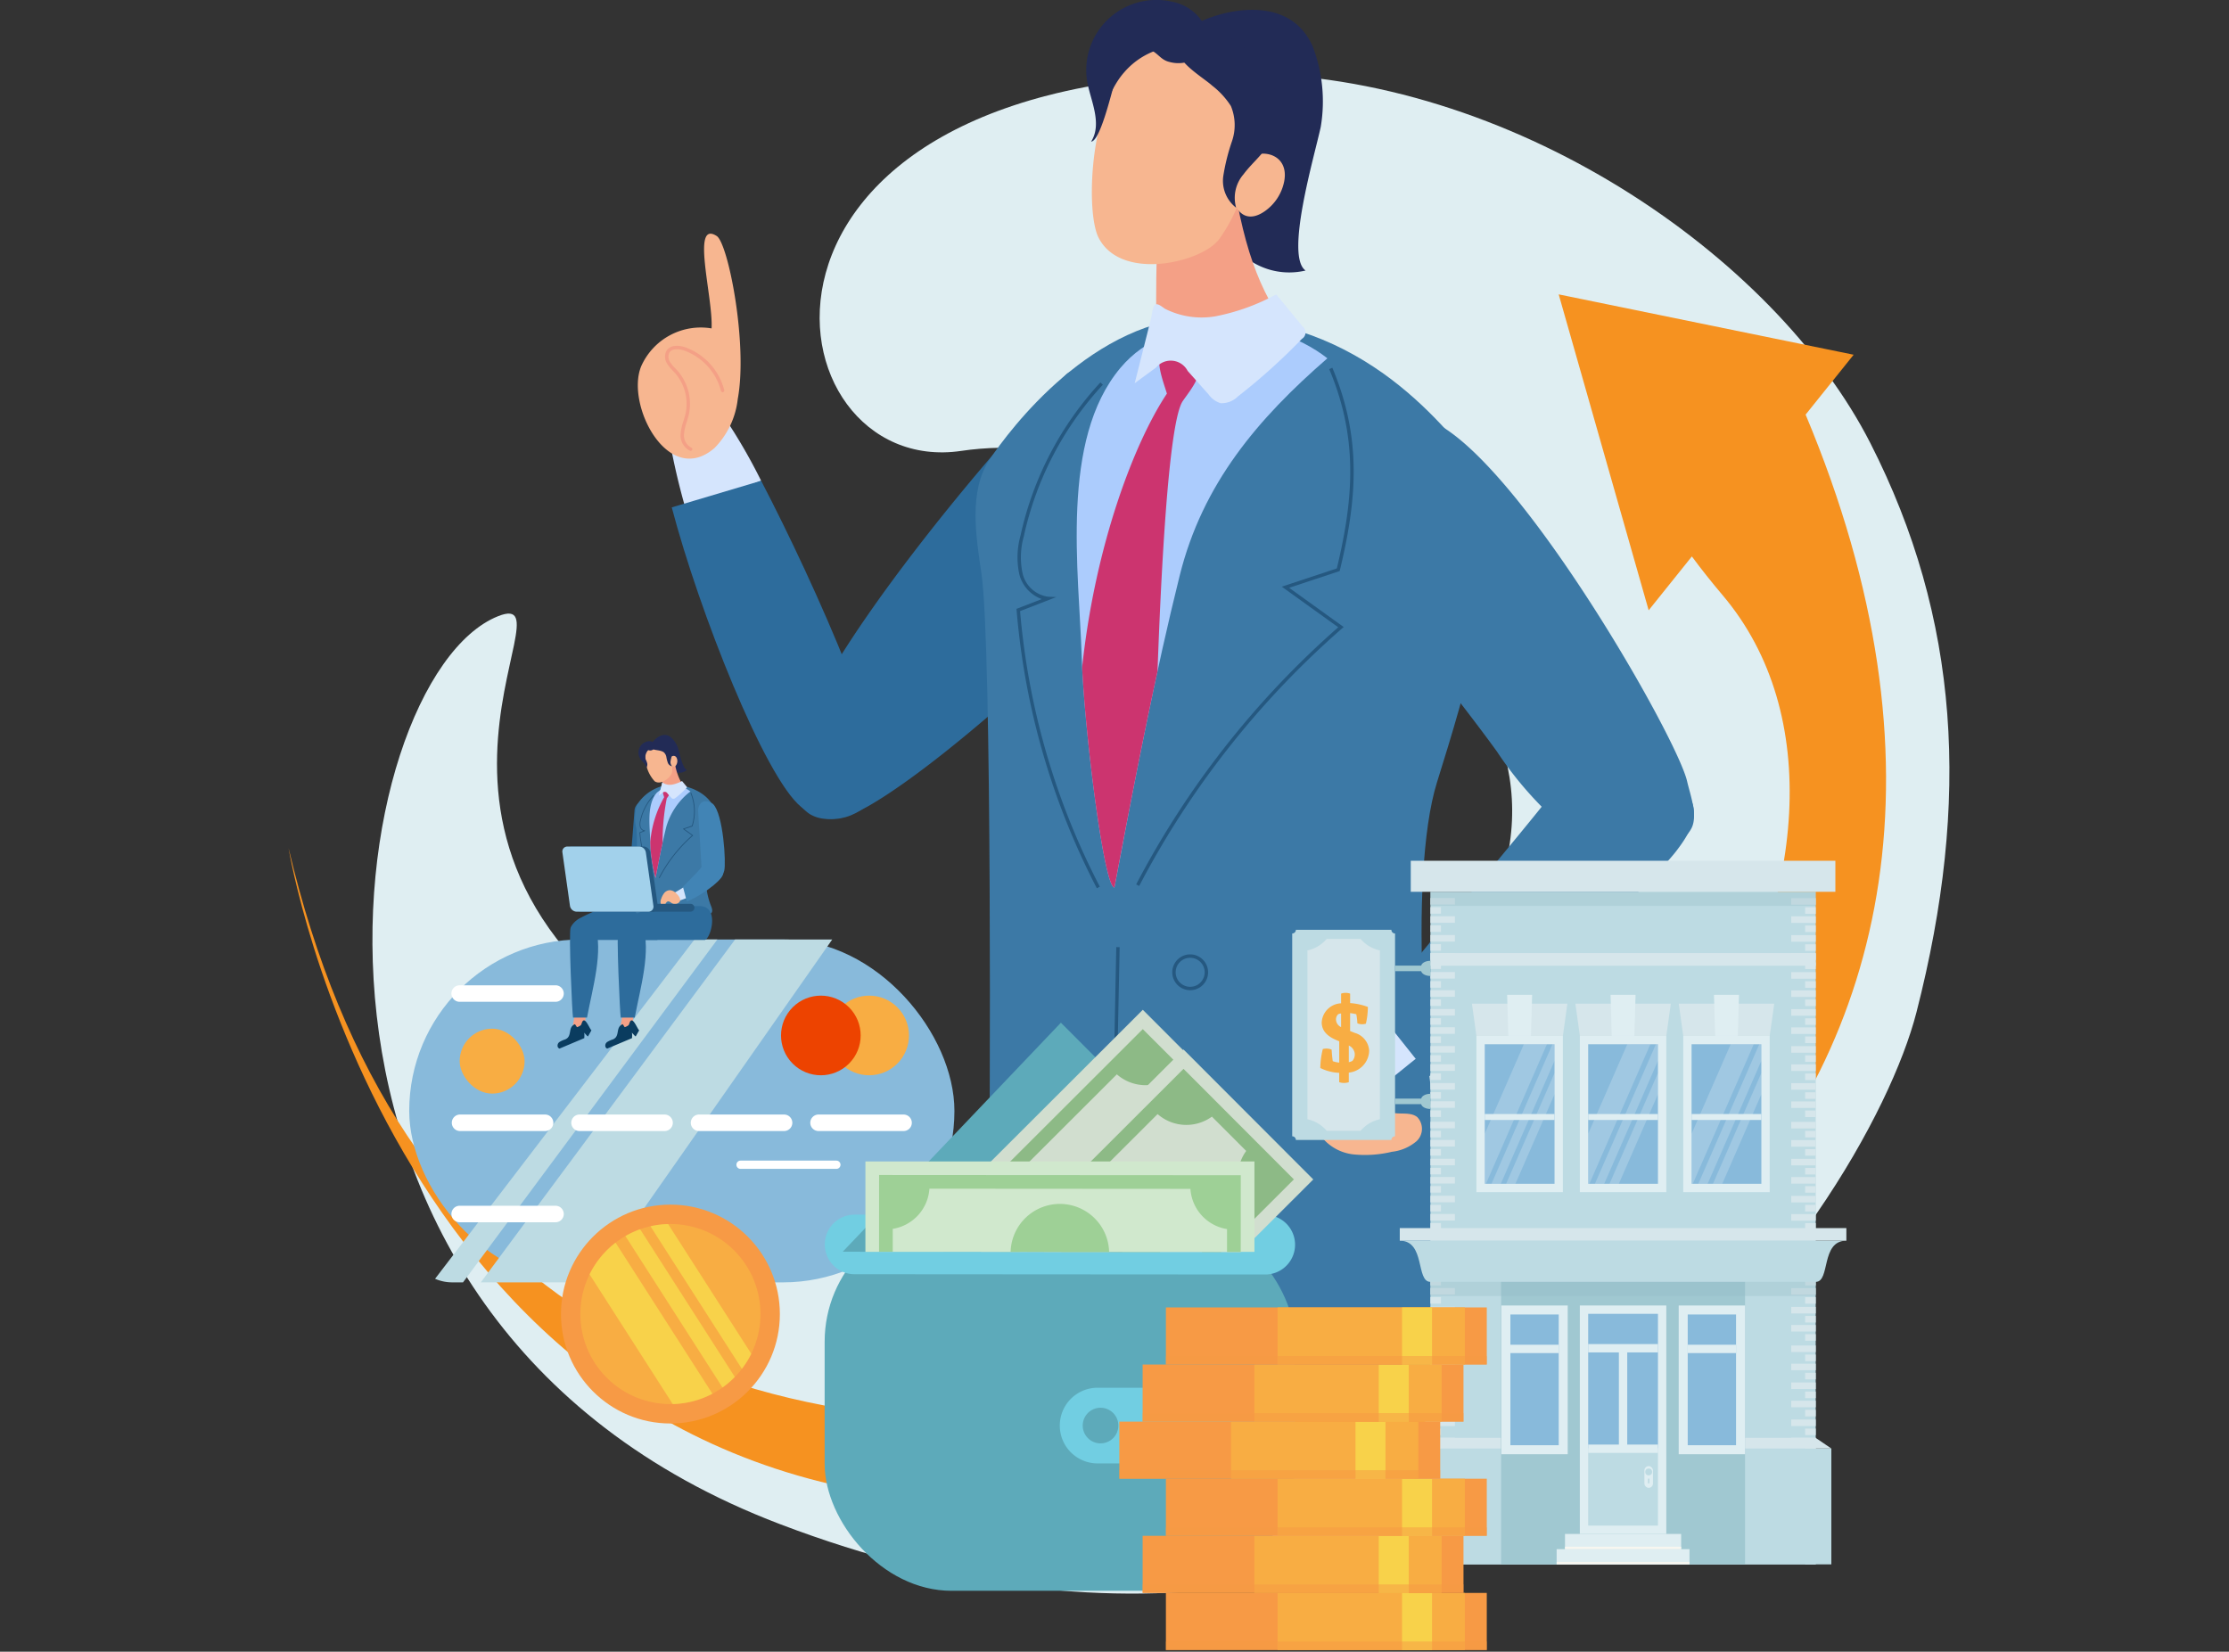 <svg xmlns="http://www.w3.org/2000/svg" xmlns:xlink="http://www.w3.org/1999/xlink" width="224" height="166" viewBox="0 0 224 166">
  <rect x="0" y="0" width="224" height="166" fill="#333333" stroke="none"/>
  <defs>
    <clipPath id="clip-path">
      <rect id="Rectangle_245" data-name="Rectangle 245" width="224" height="166" transform="translate(5845 1801)" fill="#fff" stroke="#707070" stroke-width="1"/>
    </clipPath>
  </defs>
  <g id="Mask_Group_4" data-name="Mask Group 4" transform="translate(-5845 -1801)" clip-path="url(#clip-path)">
    <g id="Group_255" data-name="Group 255" transform="translate(5423.752 1357.935)">
      <path id="Path_123" data-name="Path 123" d="M803.789,658.414c8.961,17.592,10.1,35.879,4.632,57.2-5.1,19.9-43.354,78.422-114.22,51.437-54.613-20.8-43.981-85.007-28.314-91.247,8.29-3.3-15.964,25.362,22.216,45.309s77.259.344,79.588-23.622-35.673-41.214-55.251-38.3-26.148-37.915,28.117-37.915C767.529,621.274,794.126,639.443,803.789,658.414Z" transform="translate(-194.581 -170.812)" fill="#dfeef2"/>
      <path id="Path_124" data-name="Path 124" d="M602.7,1167.917l4.828-6.019-29.641-6.065,9.042,31.749,4.341-5.412q1.364,1.853,3.094,3.9c20.138,23.791-6.907,75.439-54.134,81.776s-79.277-10.82-89.983-56.367c0,0,10.435,63.835,68.592,65.75C575.79,1279.1,632.168,1238.188,602.7,1167.917Z" transform="translate(0 -683.182)" fill="#f69220"/>
      <g id="Group_205" data-name="Group 205" transform="translate(485.346 443.065)">
        <path id="Path_125" data-name="Path 125" d="M2246.26,3228.308l-3.2-25.029-44.648.329v23.072Z" transform="translate(-2160.947 -3088.711)" fill="#3c79a6"/>
        <path id="Path_126" data-name="Path 126" d="M1674.964,1386.143c-1.842,1.058-4.2,1.939-6,.814a4.208,4.208,0,0,1-1.785-3.126,9.78,9.78,0,0,1,.448-3.674c2.6-9.42,19.717-29.869,27.094-37.3,3.247-3.271,7.363,17.315,6.508,19.921C1700.363,1365.414,1683.51,1381.234,1674.964,1386.143Z" transform="translate(-1651.729 -1305.169)" fill="#2d6c9c"/>
        <path id="Path_127" data-name="Path 127" d="M1370.5,1405.591c-.879-1.178-2-2.478-3.47-2.413a3.074,3.074,0,0,0-2.585,2.337,68.137,68.137,0,0,0,2,9.132l7.532-3.007A56.169,56.169,0,0,0,1370.5,1405.591Z" transform="translate(-1361.587 -1363.324)" fill="#d5e5fd"/>
        <path id="Path_128" data-name="Path 128" d="M1386.962,1607.1l-8.981,2.675c2.764,10.507,9.331,27.077,12.983,30.087,2.639,2.175,5.545,1.247,7.609-1.016C1400.814,1636.387,1392.325,1617.378,1386.962,1607.1Z" transform="translate(-1374.572 -1558.783)" fill="#2d6c9c"/>
        <path id="Path_129" data-name="Path 129" d="M2114.093,1236.415c-.543-3.727-1.334-8.32.846-11.543,1.955-2.892,10.395-14.274,21.668-14.274,16.07,0,24.175,11.233,28.138,16.072,1.616,9.789-1.968,21.354-4.885,30.717s-1.359,33.755,1.84,43.243h-46.862C2114.961,1291.945,2115.161,1243.747,2114.093,1236.415Z" transform="translate(-2079.557 -1178.739)" fill="#3c79a6"/>
        <path id="Path_130" data-name="Path 130" d="M2971.669,1454.175c-1.533-.458-12.333.229-9.451,7.909,3.577,9.532,10.727,17.3,16.7,25.545a36.61,36.61,0,0,0,6.112,7.085,12.335,12.335,0,0,0,8.61,3.106c1.632-.134,4.041-.9,4.842-2.5.644-1.289-.157-3.408-.449-4.691C2996.99,1486.073,2980.188,1456.717,2971.669,1454.175Z" transform="translate(-2892.586 -1412.102)" fill="#3c79a6"/>
        <path id="Path_131" data-name="Path 131" d="M3544.387,2141.449a.789.789,0,0,1,.024.191C3544.4,2141.576,3544.394,2141.513,3544.387,2141.449Z" transform="translate(-3451.057 -2070.954)" fill="#18898d" fill-rule="evenodd"/>
        <path id="Path_132" data-name="Path 132" d="M2989.874,2842.654c-.15,1.586,3,3.02,4.558,3.372.449.1,2.756-2.2,5.992-4.444l-4.938-5.05C2993.181,2839.413,2989.9,2842.33,2989.874,2842.654Z" transform="translate(-2919.554 -2737.187)" fill="#d5e5fd"/>
        <path id="Path_133" data-name="Path 133" d="M2362.189,1284.745c2.037-10.8,4.12-21.569,6.558-31.349,2.3-9.248,7.851-15.765,14.842-21.837-5.774-4.508-15.843-4.935-20.792.954-6.107,7.266-4.166,20.445-3.892,29.157C2359.122,1268.584,2361.122,1284.757,2362.189,1284.745Z" transform="translate(-2314.293 -1195.549)" fill="#acccfd"/>
        <path id="Path_134" data-name="Path 134" d="M2381.676,1283.718c.806-1.163,1.878-2.393,1.633-3.787a2.279,2.279,0,0,0-1.873-1.812c-3.41-.484-1.846,3.225-1.358,4.857-3.275,4.911-7.214,15.218-8.519,27.517.351,7.338,2.226,22.132,3.246,22.12,1.388-7.359,2.8-14.7,4.329-21.723C2379.426,1302.775,2380.167,1285.894,2381.676,1283.718Z" transform="translate(-2326.909 -1243.417)" fill="#cc346f"/>
        <path id="Path_135" data-name="Path 135" d="M3114.591,2299.79c-.409-1.465-1.908-2.328-3.338-2.848a15.642,15.642,0,0,0-7.964-.952c-1.757.354-2.3,1.95-3.3,3.238-2.512,3.221-12.335,14.9-17.255,21.052l5.383,6.769c7.952-5.514,22.4-19.473,24.813-22.632C3113.961,2303.065,3115.048,2301.43,3114.591,2299.79Z" transform="translate(-3008.563 -2218.898)" fill="#3c79a6"/>
        <g id="Group_197" data-name="Group 197" transform="translate(45.067 0)">
          <path id="Path_136" data-name="Path 136" d="M2597.584,468.874c1.24-1.246,9.808-4.508,12.566,1.676a15.413,15.413,0,0,1,.815,8.128c-.667,3.055-3.6,12.99-1.52,14.416a7.092,7.092,0,0,1-8.736-7.006c.037-2.431,1.312-4.872.622-7.2a8.993,8.993,0,0,0-2.521-3.552c-.832-.839-2.231-1.763-2.446-2.958A4.257,4.257,0,0,1,2597.584,468.874Z" transform="translate(-2587.407 -465.907)" fill="#222b56" fill-rule="evenodd"/>
          <path id="Path_137" data-name="Path 137" d="M2433.141,526.482a4.517,4.517,0,0,1,1.241-2.788c1.232-1.117,3.193-.939,4.7-.227.81.384,1.641,1.047,1.645,1.943a2.689,2.689,0,0,1-1.136,1.861c-1.3,1.148-3.161,2.851-4.873,3.309C2432.6,531.145,2432.972,527.7,2433.141,526.482Z" transform="translate(-2430.871 -519.581)" fill="#222b56" fill-rule="evenodd"/>
          <path id="Path_138" data-name="Path 138" d="M2551.248,817.853c1.1-4.858,4.776-6,6.914-4.83,1.37,9.094,2.766,13.136,6.33,18.1-4.431,2.841-12,2.313-13.633,0C2550.794,830.39,2550.678,820.365,2551.248,817.853Z" transform="translate(-2543.78 -797.262)" fill="#f4a086"/>
          <path id="Path_139" data-name="Path 139" d="M2410.995,559.408a7.566,7.566,0,0,0-12.624-1.89c-3.486,3.884-3.9,14.121-2.6,16.655,2.262,4.431,10.375,2.483,12.1.161C2410.4,570.935,2412.727,563.559,2410.995,559.408Z" transform="translate(-2394.533 -550.282)" fill="#f7b690"/>
          <path id="Path_140" data-name="Path 140" d="M2384.473,451.279c-.42,1.468-1.5,5.967-2.378,6.018,1.174-1.858-.124-4.285-.407-6.1a7.051,7.051,0,0,1,8.513-7.966,4.7,4.7,0,0,1,3.072,2.022,2.839,2.839,0,0,1-.37,3.472,3.365,3.365,0,0,1-2.929.568c-.824-.191-1.076-.755-1.753-1.129C2386.1,446.992,2384.95,449.612,2384.473,451.279Z" transform="translate(-2381.608 -443.065)" fill="#222b56" fill-rule="evenodd"/>
          <path id="Path_141" data-name="Path 141" d="M2739.329,817.846a4.784,4.784,0,0,1-1.961,3c-2.888,1.99-3.991-2.163-2.856-4.217C2735.865,814.182,2739.958,814.571,2739.329,817.846Z" transform="translate(-2719.442 -799.61)" fill="#f7b690"/>
          <path id="Path_142" data-name="Path 142" d="M2609.34,530.863c.022.934,2.508,2.452,3.192,3.088a8.117,8.117,0,0,1,1.886,2.051,5,5,0,0,1,.113,3.531,20.5,20.5,0,0,0-.875,3.5,3.408,3.408,0,0,0,1.289,3.188,3.617,3.617,0,0,1,.747-3.36c.713-.964,1.656-1.743,2.338-2.729a6.609,6.609,0,0,0,.475-6.561c-.728-1.467-2.728-3.848-4.256-4.421C2612.986,528.676,2609.291,528.747,2609.34,530.863Z" transform="translate(-2599.887 -525.348)" fill="#222b56" fill-rule="evenodd"/>
        </g>
        <path id="Path_143" data-name="Path 143" d="M2498.86,1164.759l2.142-1.569a1.916,1.916,0,0,1,3.178.333l2.115,2.378a2.342,2.342,0,0,0,1.194.867,2.313,2.313,0,0,0,1.751-.686,61.192,61.192,0,0,0,6.419-5.776.753.753,0,0,0,.079-1.24l-2.659-3.234a21.087,21.087,0,0,1-6.165,2.215,8.184,8.184,0,0,1-4.971-.748c-.251-.134-.723-.6-1.01-.443s-.346,1.059-.42,1.349l-.774,3.069Z" transform="translate(-2448.927 -1126.247)" fill="#d5e5fd"/>
        <g id="Group_198" data-name="Group 198" transform="translate(47.502 95.183)">
          <path id="Path_144" data-name="Path 144" d="M2440.625,2762.965c0-.165.387-16.546.577-26.7l-.341-.007c-.189,10.157-.573,26.538-.577,26.7Z" transform="translate(-2440.284 -2736.255)" fill="#255880"/>
        </g>
        <g id="Group_199" data-name="Group 199" transform="translate(50.08 36.96)">
          <path id="Path_145" data-name="Path 145" d="M2502.679,1385.6a89.269,89.269,0,0,1,20.39-25.885l.162-.141-5.483-3.942,5.08-1.682.023-.092c1.707-7.072,2.23-13.238-.76-20.34l-.315.133c2.941,6.985,2.438,13.067.765,20.035l-5.535,1.833,5.677,4.081a89.607,89.607,0,0,0-20.306,25.842Z" transform="translate(-2502.377 -1333.518)" fill="#255880"/>
        </g>
        <g id="Group_200" data-name="Group 200" transform="translate(38.056 38.436)">
          <path id="Path_146" data-name="Path 146" d="M2220.774,1419.9l.3-.158a73.462,73.462,0,0,1-8.013-27.693l3.642-1.413-.82-.033a3.066,3.066,0,0,1-2.562-2.307,7.75,7.75,0,0,1,.117-3.77,32.651,32.651,0,0,1,7.944-15.229l-.25-.232a33,33,0,0,0-8.027,15.388,8.047,8.047,0,0,0-.111,3.938,3.589,3.589,0,0,0,2.243,2.448l-2.536.984.01.126A73.791,73.791,0,0,0,2220.774,1419.9Z" transform="translate(-2212.703 -1369.067)" fill="#255880"/>
        </g>
        <path id="Path_147" data-name="Path 147" d="M2931.914,2980.185a5.519,5.519,0,0,0,.6,4.22,4.777,4.777,0,0,0,3.285,1.827,11.616,11.616,0,0,0,3.839-.266,4.586,4.586,0,0,0,2.478-1.067,1.7,1.7,0,0,0,.06-2.427c-.854-.663-2.256-.037-3.1-.711s-.464-2-.507-3.09c-.064-1.64-1.769-3.611-3.541-3.327C2933.071,2975.657,2932.231,2978.554,2931.914,2980.185Z" transform="translate(-2863.857 -2870.21)" fill="#f7b690"/>
        <g id="Group_202" data-name="Group 202" transform="translate(0 23.488)">
          <path id="Path_148" data-name="Path 148" d="M1296.182,1022.264a6.551,6.551,0,0,1,7.073-3.806c.171-3.1-2.1-10.954.514-9.288,1.16.739,3.142,10.879,2.118,16.38a8.351,8.351,0,0,1-2.327,4.921C1298.9,1034.517,1294.588,1026.118,1296.182,1022.264Z" transform="translate(-1295.845 -1008.941)" fill="#f7b690"/>
          <g id="Group_201" data-name="Group 201" transform="translate(2.73 11.27)">
            <path id="Path_149" data-name="Path 149" d="M1364.2,1291.007a.17.17,0,0,0,.059-.33,1.382,1.382,0,0,1-.715-1.428,5.155,5.155,0,0,1,.27-1.166c.069-.22.14-.447.194-.677a5.045,5.045,0,0,0-1.126-4.451c-.074-.083-.151-.164-.229-.245a3.567,3.567,0,0,1-.514-.627.972.972,0,0,1-.078-.947c.272-.448.98-.392,1.5-.209a5.9,5.9,0,0,1,3.689,4.056.17.17,0,1,0,.331-.082,6.253,6.253,0,0,0-3.906-4.3c-.644-.226-1.529-.269-1.907.354a1.294,1.294,0,0,0,.076,1.3,3.881,3.881,0,0,0,.561.689c.075.078.149.156.221.237a4.7,4.7,0,0,1,1.049,4.145c-.052.218-.121.44-.188.654a5.463,5.463,0,0,0-.285,1.244,1.717,1.717,0,0,0,.938,1.771A.167.167,0,0,0,1364.2,1291.007Z" transform="translate(-1361.624 -1280.452)" fill="#f4a086"/>
          </g>
        </g>
        <g id="Group_203" data-name="Group 203" transform="translate(53.707 95.919)">
          <path id="Path_150" data-name="Path 150" d="M2589.771,2755.764a1.8,1.8,0,1,1,1.8,1.8A1.8,1.8,0,0,1,2589.771,2755.764Zm.341,0a1.458,1.458,0,1,0,1.458-1.458A1.46,1.46,0,0,0,2590.112,2755.764Z" transform="translate(-2589.771 -2753.966)" fill="#255880"/>
        </g>
        <g id="Group_204" data-name="Group 204" transform="translate(53.12 107.343)">
          <path id="Path_151" data-name="Path 151" d="M2575.64,3031a1.8,1.8,0,1,1,1.8,1.8A1.8,1.8,0,0,1,2575.64,3031Zm.341,0a1.458,1.458,0,1,0,1.458-1.458A1.459,1.459,0,0,0,2575.981,3031Z" transform="translate(-2575.64 -3029.204)" fill="#255880"/>
        </g>
        <path id="Path_152" data-name="Path 152" d="M2402.346,2952.458c.677-5.273,2.392-11.359,2.138-16.657.276,6.273.383,12.5,2,18.423h-4.468C2402.146,2953.566,2402.284,2952.949,2402.346,2952.458Z" transform="translate(-2356.104 -2832.334)" fill="#255880"/>
      </g>
      <g id="Group_223" data-name="Group 223" transform="translate(551.105 529.574)">
        <rect id="Rectangle_133" data-name="Rectangle 133" width="38.723" height="67.595" transform="translate(13.889 3.118)" fill="#bddbe3"/>
        <path id="Path_153" data-name="Path 153" d="M3214.738,2674.219h2.463v-.657h-2.463Zm0,1.832h2.463v-.657h-2.463Zm0,8.355h1.062v-.657h-1.062Zm0-6.467h2.463v-.657h-2.463Zm0,3.719h2.463V2681h-2.463Zm0,1.832h2.463v-.657h-2.463Zm0-3.719h2.463v-.657h-2.463Zm0-14.877h2.463v-.657h-2.463Zm0,1.887h2.463v-.657h-2.463Zm0,5.551h2.463v-.657h-2.463Zm0-3.719h2.463v-.657h-2.463Zm0,1.888h2.463v-.657h-2.463Zm1.062,11.417h-1.062v.656h1.062Zm0-13.046h-1.062v.657h1.062Zm0,1.887h-1.062v.657h1.062Zm0-3.719h-1.062v.657h1.062Zm0-1.888h-1.062v.657h1.062Zm0-1.832h-1.062v.657h1.062Zm0,11.158h-1.062v.657h1.062Zm0,3.719h-1.062v.657h1.062Zm0,1.832h-1.062v.656h1.062Zm0-7.439h-1.062v.656h1.062Zm-1.062-9.53h2.463v-.657h-2.463Zm1.062,13.249h-1.062v.657h1.062Zm-1.062-20.856h2.463v-.657h-2.463Zm1.062-3.46h-1.062v.657h1.062Zm0-11.158h-1.062v.657h1.062Zm0,12.99h-1.062v.657h1.062Zm0,1.887h-1.062v.657h1.062Zm-1.062,5.292h2.463v-.657h-2.463Zm1.062-14.618h-1.062v.657h1.062Zm0-1.832h-1.062v.657h1.062Zm0,5.552h-1.062v.657h1.062Zm0-7.439h-1.062v.657h1.062Zm0,16.765h-1.062v.657h1.062Zm0-11.158h-1.062v.657h1.062Zm0,9.27h-1.062v.657h1.062Zm-1.062-5.81h2.463v-.657h-2.463Zm0,1.832h2.463v-.657h-2.463Zm1.062,7.7h-1.062v.657h1.062Zm-1.062-2.091h2.463v-.657h-2.463Zm0-1.887h2.463v-.657h-2.463Zm0-9.271h2.463v-.656h-2.463Zm0-3.719h2.463v-.656h-2.463Zm0-1.887h2.463v-.657h-2.463Zm0,7.439h2.463v-.657h-2.463Zm0-3.719h2.463v-.657h-2.463Zm0-5.551h2.463v-.657h-2.463Zm1.062-7.348h-1.062v.657h1.062Zm0-5.607h-1.062v.657h1.062Zm0-1.832h-1.062v.656h1.062Zm0-1.888h-1.062v.657h1.062Zm0-1.832h-1.062v.657h1.062Zm0-1.887h-1.062v.657h1.062Zm0,11.158h-1.062V2632h1.062Zm0-1.832h-1.062v.656h1.062Zm0,5.551h-1.062v.657h1.062Zm0,1.887h-1.062v.657h1.062Zm0,1.832h-1.062v.657h1.062Zm0-20.429h-1.062v.657h1.062Zm-1.062,3.46h2.463v-.657h-2.463Zm0,1.832h2.463v-.657h-2.463Zm0,1.887h2.463v-.657h-2.463Zm0-5.606h2.463v-.657h-2.463Zm0-2.489v.657h2.463v-.657Zm0,9.927h2.463v-.657h-2.463Zm0,7.439h2.463v-.657h-2.463Zm0-5.552h2.463v-.657h-2.463Zm0,7.439h2.463v-.657h-2.463Zm0,1.832h2.463v-.656h-2.463Zm0-7.438h2.463v-.657h-2.463Zm0,1.887h2.463v-.657h-2.463Z" transform="translate(-3200.849 -2613.692)" fill="#d6e6eb"/>
        <path id="Path_154" data-name="Path 154" d="M4090.792,2673.562h-2.463v.657h2.463Zm0,1.832h-2.463v.657h2.463Zm0,8.355h-1.062v.657h1.062Zm0-6.467h-2.463v.657h2.463Zm0,3.719h-2.463v.657h2.463Zm0,1.832h-2.463v.657h2.463Zm0-3.719h-2.463v.657h2.463Zm0-14.877h-2.463v.657h2.463Zm0,1.888h-2.463v.657h2.463Zm0,5.551h-2.463v.657h2.463Zm0-3.719h-2.463v.657h2.463Zm0,1.888h-2.463v.657h2.463Zm-1.062,12.73h1.062v-.656h-1.062Zm0-13.045h1.062v-.657h-1.062Zm0,1.887h1.062v-.657h-1.062Zm0-3.719h1.062v-.657h-1.062Zm0-1.887h1.062v-.657h-1.062Zm0-1.832h1.062v-.657h-1.062Zm0,11.158h1.062v-.657h-1.062Zm0,3.719h1.062v-.657h-1.062Zm0,1.832h1.062v-.656h-1.062Zm0-7.439h1.062v-.656h-1.062Zm1.062-10.843h-2.463v.657h2.463Zm-1.062,14.563h1.062v-.657h-1.062Zm1.062-22.17h-2.463v.657h2.463Zm-1.062-2.146h1.062v-.657h-1.062Zm0-11.158h1.062v-.657h-1.062Zm0,12.99h1.062v-.657h-1.062Zm0,1.887h1.062v-.657h-1.062Zm1.062,3.978h-2.463V2661h2.463Zm-1.062-13.3h1.062v-.657h-1.062Zm0-1.832h1.062v-.657h-1.062Zm0,5.551h1.062v-.657h-1.062Zm0-7.438h1.062v-.657h-1.062Zm0,16.765h1.062v-.657h-1.062Zm0-11.158h1.062v-.657h-1.062Zm0,9.271h1.062v-.657h-1.062Zm1.062-7.124h-2.463v.657h2.463Zm0,1.832h-2.463v.657h2.463Zm-1.062,9.011h1.062v-.657h-1.062Zm1.062-3.4h-2.463v.657h2.463Zm0-1.887h-2.463v.657h2.463Zm0-9.271h-2.463v.656h2.463Zm0-3.719h-2.463v.656h2.463Zm0-1.888h-2.463v.657h2.463Zm0,7.439h-2.463v.657h2.463Zm0-3.719h-2.463v.657h2.463Zm0-5.551h-2.463v.657h2.463Zm-1.062-6.034h1.062v-.657h-1.062Zm0-5.607h1.062v-.657h-1.062Zm0-1.832h1.062v-.656h-1.062Zm0-1.887h1.062v-.657h-1.062Zm0-1.832h1.062v-.657h-1.062Zm0-1.887h1.062v-.657h-1.062Zm0,11.158h1.062v-.657h-1.062Zm0-1.832h1.062v-.656h-1.062Zm0,5.552h1.062v-.657h-1.062Zm0,1.887h1.062v-.657h-1.062Zm0,1.832h1.062v-.657h-1.062Zm0-20.428h1.062v-.657h-1.062Zm1.062,2.146h-2.463v.657h2.463Zm0,1.832h-2.463v.657h2.463Zm0,1.887h-2.463v.657h2.463Zm0-5.607h-2.463v.657h2.463Zm-2.463-1.832v.657h2.463v-.657Zm2.463,9.271h-2.463v.657h2.463Zm0,7.438h-2.463v.657h2.463Zm0-5.551h-2.463v.657h2.463Zm0,7.439h-2.463v.657h2.463Zm0,1.832h-2.463v.656h2.463Zm0-7.439h-2.463v.657h2.463Zm0,1.887h-2.463v.657h2.463Z" transform="translate(-4038.18 -2613.692)" fill="#d6e6eb"/>
        <rect id="Rectangle_134" data-name="Rectangle 134" width="41.864" height="11.645" transform="translate(12.318 59.068)" fill="#bddbe3"/>
        <path id="Path_155" data-name="Path 155" d="M3176.9,3925.723h41.864l-1.571-1.067h-38.723Z" transform="translate(-3164.585 -3866.656)" fill="#d6e6eb"/>
        <rect id="Rectangle_135" data-name="Rectangle 135" width="44.88" height="1.267" transform="translate(10.811 36.916)" fill="#d6e6eb"/>
        <rect id="Rectangle_136" data-name="Rectangle 136" width="38.723" height="1.267" transform="translate(13.889 9.278)" fill="#d6e6eb"/>
        <path id="Path_156" data-name="Path 156" d="M3140.576,3447.2c2.6,0,1.592,4.138,3.079,4.138h38.723c1.487,0,.479-4.138,3.078-4.138Z" transform="translate(-3129.765 -3409.017)" fill="#bddbe3"/>
        <rect id="Rectangle_137" data-name="Rectangle 137" width="42.671" height="3.118" transform="translate(11.915)" fill="#d6e6eb"/>
        <rect id="Rectangle_138" data-name="Rectangle 138" width="38.723" height="1.415" transform="translate(13.889 3.118)" fill="#92b7c2" opacity="0.3" style="mix-blend-mode: multiply;isolation: isolate"/>
        <rect id="Rectangle_139" data-name="Rectangle 139" width="28.393" height="24.517" transform="translate(20.992 70.713) rotate(-90)" fill="#a0c8d1"/>
        <rect id="Rectangle_140" data-name="Rectangle 140" width="38.723" height="1.415" transform="translate(13.889 42.321)" fill="#92b7c2" opacity="0.3" style="mix-blend-mode: multiply;isolation: isolate"/>
        <g id="Group_209" data-name="Group 209" transform="translate(18.513 17.601)">
          <g id="Group_206" data-name="Group 206" transform="translate(0 0)">
            <rect id="Rectangle_141" data-name="Rectangle 141" width="15.701" height="8.689" transform="translate(8.689 0) rotate(90)" fill="#dfeef2"/>
            <rect id="Rectangle_142" data-name="Rectangle 142" width="7.013" height="14.025" transform="translate(0.838 0.838)" fill="#88badb"/>
            <path id="Path_157" data-name="Path 157" d="M3350.275,2971.514l-3.93,9v5.03h.12l6.127-14.025Zm-.846,14.025,3.93-9V2974.4l-4.865,11.138Zm3.72-14.025-6.127,14.025h.936l5.4-12.362v-1.663Z" transform="translate(-3345.507 -2970.676)" fill="#fefefe" opacity="0.2"/>
            <rect id="Rectangle_143" data-name="Rectangle 143" width="7.013" height="0.597" transform="translate(0.838 7.851)" fill="#dfeef2"/>
          </g>
          <g id="Group_207" data-name="Group 207" transform="translate(10.393 0)">
            <rect id="Rectangle_144" data-name="Rectangle 144" width="15.701" height="8.689" transform="translate(8.689 0) rotate(90)" fill="#dfeef2"/>
            <rect id="Rectangle_145" data-name="Rectangle 145" width="7.013" height="14.025" transform="translate(0.838 0.838)" fill="#88badb"/>
            <path id="Path_158" data-name="Path 158" d="M3600.66,2971.514l-3.929,9v5.03h.12l6.127-14.025Zm-.846,14.025,3.93-9V2974.4l-4.866,11.138Zm3.721-14.025-6.127,14.025h.936l5.4-12.362v-1.663Z" transform="translate(-3595.893 -2970.676)" fill="#fefefe" opacity="0.2"/>
            <rect id="Rectangle_146" data-name="Rectangle 146" width="7.013" height="0.597" transform="translate(0.838 7.851)" fill="#dfeef2"/>
          </g>
          <g id="Group_208" data-name="Group 208" transform="translate(20.785 0)">
            <rect id="Rectangle_147" data-name="Rectangle 147" width="15.701" height="8.689" transform="translate(8.689 0) rotate(90)" fill="#dfeef2"/>
            <rect id="Rectangle_148" data-name="Rectangle 148" width="7.013" height="14.025" transform="translate(0.838 0.838)" fill="#88badb"/>
            <path id="Path_159" data-name="Path 159" d="M3851.046,2971.514l-3.929,9v5.03h.12l6.127-14.025Zm-.847,14.025,3.93-9V2974.4l-4.865,11.138Zm3.721-14.025-6.127,14.025h.936l5.4-12.362v-1.663Z" transform="translate(-3846.278 -2970.676)" fill="#fefefe" opacity="0.2"/>
            <rect id="Rectangle_149" data-name="Rectangle 149" width="7.013" height="0.597" transform="translate(0.838 7.851)" fill="#dfeef2"/>
          </g>
        </g>
        <g id="Group_210" data-name="Group 210" transform="translate(21.023 44.695)">
          <rect id="Rectangle_150" data-name="Rectangle 150" width="14.948" height="6.666" transform="translate(0 14.948) rotate(-90)" fill="#dfeef2"/>
          <rect id="Rectangle_151" data-name="Rectangle 151" width="13.139" height="4.857" transform="translate(0.905 14.043) rotate(-90)" fill="#88badb"/>
          <rect id="Rectangle_152" data-name="Rectangle 152" width="4.857" height="0.838" transform="translate(0.905 3.944)" fill="#dfeef2"/>
        </g>
        <g id="Group_211" data-name="Group 211" transform="translate(38.843 44.695)">
          <rect id="Rectangle_153" data-name="Rectangle 153" width="14.948" height="6.666" transform="translate(0 14.948) rotate(-90)" fill="#dfeef2"/>
          <rect id="Rectangle_154" data-name="Rectangle 154" width="13.139" height="4.857" transform="translate(0.905 14.043) rotate(-90)" fill="#88badb"/>
          <rect id="Rectangle_155" data-name="Rectangle 155" width="4.857" height="0.838" transform="translate(0.905 3.944)" fill="#dfeef2"/>
        </g>
        <g id="Group_212" data-name="Group 212" transform="translate(18.061 13.471)">
          <path id="Path_160" data-name="Path 160" d="M3324.4,2876.475h-8.689l-.452-3.242h9.593Z" transform="translate(-3315.258 -2872.344)" fill="#d6e6eb"/>
          <path id="Path_161" data-name="Path 161" d="M3402.955,2855.945h-2.275l-.118-4.13h2.512Z" transform="translate(-3397.022 -2851.815)" fill="#dfeef2"/>
        </g>
        <g id="Group_213" data-name="Group 213" transform="translate(28.454 13.471)">
          <path id="Path_162" data-name="Path 162" d="M3574.785,2876.475H3566.1l-.452-3.242h9.593Z" transform="translate(-3565.644 -2872.344)" fill="#d6e6eb"/>
          <path id="Path_163" data-name="Path 163" d="M3653.341,2855.945h-2.275l-.119-4.13h2.512Z" transform="translate(-3647.407 -2851.815)" fill="#dfeef2"/>
        </g>
        <g id="Group_214" data-name="Group 214" transform="translate(38.847 13.471)">
          <path id="Path_164" data-name="Path 164" d="M3825.171,2876.475h-8.689l-.452-3.242h9.594Z" transform="translate(-3816.03 -2872.344)" fill="#d6e6eb"/>
          <path id="Path_165" data-name="Path 165" d="M3903.726,2855.945h-2.275l-.119-4.13h2.512Z" transform="translate(-3897.792 -2851.815)" fill="#dfeef2"/>
        </g>
        <g id="Group_216" data-name="Group 216" transform="translate(28.906 44.695)">
          <rect id="Rectangle_156" data-name="Rectangle 156" width="7.013" height="13.558" transform="translate(0.838 0.838)" fill="#88badb"/>
          <rect id="Rectangle_157" data-name="Rectangle 157" width="22.96" height="8.689" transform="translate(8.689 0) rotate(90)" fill="#dfeef2"/>
          <rect id="Rectangle_158" data-name="Rectangle 158" width="7.013" height="13.523" transform="translate(0.838 0.838)" fill="#88badb"/>
          <rect id="Rectangle_159" data-name="Rectangle 159" width="7.013" height="7.727" transform="translate(0.838 14.396)" fill="#bddbe3"/>
          <rect id="Rectangle_160" data-name="Rectangle 160" width="7.013" height="0.838" transform="translate(0.838 13.977)" fill="#dfeef2"/>
          <rect id="Rectangle_161" data-name="Rectangle 161" width="7.013" height="0.838" transform="translate(0.838 3.877)" fill="#dfeef2"/>
          <rect id="Rectangle_162" data-name="Rectangle 162" width="9.703" height="0.838" transform="translate(3.925 14.395) rotate(-90)" fill="#dfeef2"/>
          <g id="Group_215" data-name="Group 215" transform="translate(6.489 16.142)">
            <rect id="Rectangle_163" data-name="Rectangle 163" width="0.861" height="2.185" rx="0.43" fill="#dfeef2"/>
            <circle id="Ellipse_11" data-name="Ellipse 11" cx="0.346" cy="0.346" r="0.346" transform="translate(0.084 0.24)" fill="#bddbe3"/>
            <rect id="Rectangle_164" data-name="Rectangle 164" width="0.148" height="0.469" transform="translate(0.356 1.259)" fill="#bddbe3"/>
          </g>
        </g>
        <g id="Group_217" data-name="Group 217" transform="translate(26.575 67.655)">
          <rect id="Rectangle_165" data-name="Rectangle 165" width="11.673" height="1.529" transform="translate(0.839)" fill="#dfeef2"/>
          <rect id="Rectangle_166" data-name="Rectangle 166" width="13.349" height="1.529" transform="translate(0.001 1.529)" fill="#dfeef2"/>
          <rect id="Rectangle_167" data-name="Rectangle 167" width="13.351" height="0.246" transform="translate(0 2.812)" fill="#f7f6f0"/>
          <rect id="Rectangle_168" data-name="Rectangle 168" width="11.676" height="0.246" transform="translate(0.838 1.283)" fill="#f7f6f0"/>
        </g>
        <g id="Group_222" data-name="Group 222" transform="translate(0 6.939)">
          <g id="Group_218" data-name="Group 218">
            <path id="Path_166" data-name="Path 166" d="M2890.094,2715.581h-9.6a.368.368,0,0,0-.368-.368V2694.83a.369.369,0,0,0,.368-.369h9.6a.368.368,0,0,0,.368.369v20.383A.368.368,0,0,0,2890.094,2715.581Z" transform="translate(-2880.125 -2694.461)" fill="#bddbe3"/>
            <path id="Path_167" data-name="Path 167" d="M2918.931,2735.8a3.519,3.519,0,0,0-1.941-1.161v-16.966a3.516,3.516,0,0,0,1.941-1.161h3.4a3.516,3.516,0,0,0,1.941,1.161v16.966a3.519,3.519,0,0,0-1.941,1.161Z" transform="translate(-2915.46 -2715.601)" fill="#d6e6eb"/>
          </g>
          <g id="Group_221" data-name="Group 221" transform="translate(10.338 3.114)">
            <g id="Group_219" data-name="Group 219">
              <rect id="Rectangle_169" data-name="Rectangle 169" width="3.551" height="0.558" transform="translate(0 0.484)" fill="#a0c8d1"/>
              <path id="Path_168" data-name="Path 168" d="M3193.189,2771.017h0c-.515,0-.933-.25-.933-.558v-.409c0-.308.418-.558.933-.558h0Z" transform="translate(-3189.639 -2769.491)" fill="#a0c8d1"/>
            </g>
            <g id="Group_220" data-name="Group 220" transform="translate(0 13.365)">
              <rect id="Rectangle_170" data-name="Rectangle 170" width="3.551" height="0.558" transform="translate(0 0.484)" fill="#a0c8d1"/>
              <path id="Path_169" data-name="Path 169" d="M3193.189,3093.017h0c-.515,0-.933-.25-.933-.558v-.409c0-.308.418-.558.933-.558h0Z" transform="translate(-3189.639 -3091.491)" fill="#a0c8d1"/>
            </g>
          </g>
        </g>
        <path id="Path_170" data-name="Path 170" d="M2948.39,2852.728a1.437,1.437,0,0,1,.886.055c.022.354.055.753.111,1.162a2.338,2.338,0,0,0,.653.144v-2.136l-.177-.078c-.875-.354-1.583-.875-1.583-1.827a2.03,2.03,0,0,1,1.948-1.915v-.974a1.342,1.342,0,0,1,.908,0v.952a6.24,6.24,0,0,1,1.782.387,7.66,7.66,0,0,1-.2,1.682,1.314,1.314,0,0,1-.853-.033,6.291,6.291,0,0,0-.111-.919,5.183,5.183,0,0,0-.62-.111v1.8l.465.188a1.986,1.986,0,0,1,1.45,1.793,2.272,2.272,0,0,1-2.048,2.2v.963a1.576,1.576,0,0,1-.963,0v-.941a4.678,4.678,0,0,1-1.9-.487A8.361,8.361,0,0,1,2948.39,2852.728Zm1.837-2.2v-1.373a.691.691,0,0,0-.31.088.731.731,0,0,0-.2.554A.866.866,0,0,0,2950.228,2850.526Zm.775,1.849v1.671a1.1,1.1,0,0,0,.365-.133.981.981,0,0,0,.233-.719A1.011,1.011,0,0,0,2951,2852.375Z" transform="translate(-2945.313 -2833.807)" fill="#f8ad43"/>
      </g>
      <g id="Group_231" data-name="Group 231" transform="translate(462.372 537.486)">
        <rect id="Rectangle_171" data-name="Rectangle 171" width="54.789" height="34.459" rx="17.229" transform="translate(0 0)" fill="#88badb"/>
        <g id="Group_224" data-name="Group 224" transform="translate(2.597)">
          <path id="Path_171" data-name="Path 171" d="M941.275,2717.88l-25.552,34.459h11.191l24.123-34.459Z" transform="translate(-911.124 -2717.88)" fill="#bddbe3"/>
          <path id="Path_172" data-name="Path 172" d="M830.988,2717.88l-26.07,34.1a4.316,4.316,0,0,0,1.726.358h1.083l25.558-34.459Z" transform="translate(-804.917 -2717.88)" fill="#bddbe3"/>
        </g>
        <circle id="Ellipse_12" data-name="Ellipse 12" cx="4.002" cy="4.002" r="4.002" transform="translate(40.562 9.644) rotate(-45)" fill="#f8ad43"/>
        <circle id="Ellipse_13" data-name="Ellipse 13" cx="4.002" cy="4.002" r="4.002" transform="translate(35.706 9.644) rotate(-45)" fill="#ed4300"/>
        <rect id="Rectangle_172" data-name="Rectangle 172" width="6.523" height="6.523" rx="3.261" transform="translate(5.071 8.964)" fill="#f8ad43"/>
        <g id="Group_225" data-name="Group 225" transform="translate(4.241 4.601)">
          <path id="Path_173" data-name="Path 173" d="M854.973,2830.395h-9.63a.83.83,0,1,1,0-1.66h9.63a.83.83,0,1,1,0,1.66Z" transform="translate(-844.513 -2828.734)" fill="#fff"/>
        </g>
        <g id="Group_226" data-name="Group 226" transform="translate(4.241 26.758)">
          <path id="Path_174" data-name="Path 174" d="M854.973,3364.192h-9.63a.83.83,0,1,1,0-1.66h9.63a.83.83,0,1,1,0,1.66Z" transform="translate(-844.513 -3362.531)" fill="#fff"/>
        </g>
        <g id="Group_227" data-name="Group 227" transform="translate(32.881 22.223)">
          <path id="Path_175" data-name="Path 175" d="M1544.558,3254.106h-9.63a.415.415,0,0,1,0-.83h9.63a.415.415,0,0,1,0,.83Z" transform="translate(-1534.513 -3253.276)" fill="#fff"/>
        </g>
        <g id="Group_230" data-name="Group 230" transform="translate(4.28 17.591)">
          <g id="Group_228" data-name="Group 228">
            <path id="Path_176" data-name="Path 176" d="M854.833,3143.353H846.29a.83.83,0,0,1,0-1.66h8.543a.83.83,0,0,1,0,1.66Z" transform="translate(-845.46 -3141.693)" fill="#fff"/>
          </g>
          <path id="Path_177" data-name="Path 177" d="M1144.144,3143.353H1135.6a.83.83,0,1,1,0-1.66h8.543a.83.83,0,1,1,0,1.66Z" transform="translate(-1122.763 -3141.693)" fill="#fff"/>
          <path id="Path_178" data-name="Path 178" d="M1433.454,3143.353h-8.543a.83.83,0,0,1,0-1.66h8.543a.83.83,0,0,1,0,1.66Z" transform="translate(-1400.064 -3141.693)" fill="#fff"/>
          <g id="Group_229" data-name="Group 229" transform="translate(36.025)">
            <path id="Path_179" data-name="Path 179" d="M1722.765,3143.353h-8.543a.83.83,0,1,1,0-1.66h8.543a.83.83,0,1,1,0,1.66Z" transform="translate(-1713.392 -3141.693)" fill="#fff"/>
          </g>
        </g>
      </g>
      <g id="Group_237" data-name="Group 237" transform="translate(504.12 544.55)">
        <g id="Group_232" data-name="Group 232" transform="translate(0 20.588)">
          <rect id="Rectangle_173" data-name="Rectangle 173" width="47.261" height="37.792" rx="12.76" transform="translate(0 0.014)" fill="#5daaba"/>
          <path id="Path_180" data-name="Path 180" d="M1792.668,3384.121l-41.273-.028a2.994,2.994,0,0,0,0,5.988l41.273.028a2.994,2.994,0,1,0,0-5.988Z" transform="translate(-1748.388 -3384.093)" fill="#71cee2"/>
          <path id="Path_181" data-name="Path 181" d="M2341.043,3810.774l-19.826-.013a3.8,3.8,0,0,1-3.8-3.807h0a3.8,3.8,0,0,1,3.807-3.8l19.826.014Z" transform="translate(-2293.786 -3785.758)" fill="#71cee2"/>
          <circle id="Ellipse_14" data-name="Ellipse 14" cx="1.791" cy="1.791" r="1.791" transform="translate(25.192 21.198) rotate(-45)" fill="#5daaba"/>
        </g>
        <g id="Group_236" data-name="Group 236" transform="translate(1.821)">
          <path id="Path_182" data-name="Path 182" d="M1820.057,2942.3l8.449-8.438-14.582-14.6L1792,2942.28Z" transform="translate(-1792.004 -2917.965)" fill="#5daaba"/>
          <g id="Group_233" data-name="Group 233" transform="translate(7.397)">
            <path id="Path_183" data-name="Path 183" d="M2006.012,2901.141l-13.04-13.058-22.755,22.724,26.1.018Z" transform="translate(-1970.217 -2888.083)" fill="#d1decf"/>
            <path id="Path_184" data-name="Path 184" d="M2037.875,2934.932l-20.809,20.781h1.945l16.258-16.236a4.38,4.38,0,0,0,5.459.256l3.446,3.45a4.38,4.38,0,0,0,.249,5.46l-7.092,7.082h1.945l9.7-9.684Zm-10.814,14.888a4.958,4.958,0,0,0-.837,5.9l8.679.006a4.957,4.957,0,0,0-7.842-5.9Z" transform="translate(-2015.122 -2932.988)" fill="#8dba86"/>
          </g>
          <g id="Group_234" data-name="Group 234" transform="translate(13.886 3.992)">
            <path id="Path_185" data-name="Path 185" d="M2152.64,3004.6l7.3-7.292-13.04-13.058-20.36,20.332Z" transform="translate(-2126.542 -2984.25)" fill="#d1decf"/>
            <path id="Path_186" data-name="Path 186" d="M2191.805,3031.1l-18.414,18.389h1.945l13.863-13.844a4.381,4.381,0,0,0,5.459.256l3.445,3.45a4.38,4.38,0,0,0,.249,5.459l-4.7,4.691h1.945l7.3-7.292Zm-10.814,14.888a4.931,4.931,0,0,0-1.449,3.506l9.906.006a4.953,4.953,0,0,0-8.457-3.512Z" transform="translate(-2171.447 -3029.155)" fill="#8dba86"/>
          </g>
          <g id="Group_235" data-name="Group 235" transform="translate(2.276 15.242)">
            <rect id="Rectangle_174" data-name="Rectangle 174" width="39.094" height="9.088" fill="#d0e8cd"/>
            <path id="Path_187" data-name="Path 187" d="M1879.9,3288.123l-.005,7.712h1.375l0-2.3a4.38,4.38,0,0,0,3.685-4.036l26.23.018a4.38,4.38,0,0,0,3.679,4.042v2.3h1.375l.005-7.713Zm18.17,2.906a4.955,4.955,0,0,0-4.955,4.816l9.9.007A4.955,4.955,0,0,0,1898.071,3291.029Z" transform="translate(-1878.524 -3286.761)" fill="#9ed096"/>
          </g>
        </g>
      </g>
      <g id="Group_244" data-name="Group 244" transform="translate(533.735 574.464)">
        <g id="Group_238" data-name="Group 238" transform="translate(4.679 28.693)">
          <rect id="Rectangle_175" data-name="Rectangle 175" width="32.245" height="5.739" fill="#f79a45"/>
          <rect id="Rectangle_176" data-name="Rectangle 176" width="18.819" height="5.739" transform="translate(11.225)" fill="#f8ad43"/>
          <rect id="Rectangle_177" data-name="Rectangle 177" width="3.014" height="5.739" transform="translate(23.73)" fill="#f8d24a"/>
          <rect id="Rectangle_178" data-name="Rectangle 178" width="32.245" height="0.856" transform="translate(0 4.883)" fill="#f79a45" opacity="0.5" style="mix-blend-mode: multiply;isolation: isolate"/>
        </g>
        <g id="Group_239" data-name="Group 239" transform="translate(2.339 22.954)">
          <rect id="Rectangle_179" data-name="Rectangle 179" width="32.245" height="5.739" fill="#f79a45"/>
          <rect id="Rectangle_180" data-name="Rectangle 180" width="18.819" height="5.739" transform="translate(11.225)" fill="#f8ad43"/>
          <rect id="Rectangle_181" data-name="Rectangle 181" width="3.014" height="5.739" transform="translate(23.73)" fill="#f8d24a"/>
          <rect id="Rectangle_182" data-name="Rectangle 182" width="32.245" height="0.856" transform="translate(0 4.883)" fill="#f79a45" opacity="0.5" style="mix-blend-mode: multiply;isolation: isolate"/>
        </g>
        <g id="Group_240" data-name="Group 240" transform="translate(4.679 17.216)">
          <rect id="Rectangle_183" data-name="Rectangle 183" width="32.245" height="5.739" fill="#f79a45"/>
          <rect id="Rectangle_184" data-name="Rectangle 184" width="18.819" height="5.739" transform="translate(11.225)" fill="#f8ad43"/>
          <rect id="Rectangle_185" data-name="Rectangle 185" width="3.014" height="5.739" transform="translate(23.73)" fill="#f8d24a"/>
          <rect id="Rectangle_186" data-name="Rectangle 186" width="32.245" height="0.856" transform="translate(0 4.883)" fill="#f79a45" opacity="0.5" style="mix-blend-mode: multiply;isolation: isolate"/>
        </g>
        <g id="Group_241" data-name="Group 241" transform="translate(0 11.477)">
          <rect id="Rectangle_187" data-name="Rectangle 187" width="32.245" height="5.739" fill="#f79a45"/>
          <rect id="Rectangle_188" data-name="Rectangle 188" width="18.819" height="5.739" transform="translate(11.225)" fill="#f8ad43"/>
          <rect id="Rectangle_189" data-name="Rectangle 189" width="3.014" height="5.739" transform="translate(23.73)" fill="#f8d24a"/>
          <rect id="Rectangle_190" data-name="Rectangle 190" width="32.245" height="0.856" transform="translate(0 4.883)" fill="#f79a45" opacity="0.5" style="mix-blend-mode: multiply;isolation: isolate"/>
        </g>
        <g id="Group_242" data-name="Group 242" transform="translate(2.339 5.739)">
          <rect id="Rectangle_191" data-name="Rectangle 191" width="32.245" height="5.739" fill="#f79a45"/>
          <rect id="Rectangle_192" data-name="Rectangle 192" width="18.819" height="5.739" transform="translate(11.225)" fill="#f8ad43"/>
          <rect id="Rectangle_193" data-name="Rectangle 193" width="3.014" height="5.739" transform="translate(23.73)" fill="#f8d24a"/>
          <rect id="Rectangle_194" data-name="Rectangle 194" width="32.245" height="0.856" transform="translate(0 4.883)" fill="#f79a45" opacity="0.5" style="mix-blend-mode: multiply;isolation: isolate"/>
        </g>
        <g id="Group_243" data-name="Group 243" transform="translate(4.679)">
          <rect id="Rectangle_195" data-name="Rectangle 195" width="32.245" height="5.739" fill="#f79a45"/>
          <rect id="Rectangle_196" data-name="Rectangle 196" width="18.819" height="5.739" transform="translate(11.225)" fill="#f8ad43"/>
          <rect id="Rectangle_197" data-name="Rectangle 197" width="3.014" height="5.739" transform="translate(23.73)" fill="#f8d24a"/>
          <rect id="Rectangle_198" data-name="Rectangle 198" width="32.245" height="0.856" transform="translate(0 4.883)" fill="#f79a45" opacity="0.5" style="mix-blend-mode: multiply;isolation: isolate"/>
        </g>
      </g>
      <g id="Group_253" data-name="Group 253" transform="translate(477.269 516.927)">
        <path id="Path_188" data-name="Path 188" d="M1303.209,2569.265a1.929,1.929,0,0,1-1.221.311c-3.5,0-5.523-1.138-5.039-2.745.5-1.651,3.628-1.385,5.263-.852a2.156,2.156,0,0,1,1.107.555C1303.668,2567.012,1304.042,2568.61,1303.209,2569.265Z" transform="translate(-1288.758 -2551.336)" fill="#255880"/>
        <path id="Path_189" data-name="Path 189" d="M1149.145,2616.344a14.62,14.62,0,0,0-4.407.863,18.569,18.569,0,0,0-2.533,1.068,1.686,1.686,0,0,0-.837.958c-.04.176-.12,1.376.312,1.376h7.974C1150.243,2620.609,1151.292,2616.326,1149.145,2616.344Z" transform="translate(-1139.671 -2600.001)" fill="#2d6c9c"/>
        <g id="Group_245" data-name="Group 245" transform="translate(0 18.289)">
          <path id="Path_190" data-name="Path 190" d="M1137.547,2899.044a2.681,2.681,0,0,1-1.222-.1q.123-.727.245-1.453a.4.4,0,0,1,.06-.177.373.373,0,0,1,.246-.121c.343-.06.855-.078.82.342C1137.654,2898.038,1137.6,2898.541,1137.547,2899.044Z" transform="translate(-1134.869 -2887.45)" fill="#f4a086"/>
          <path id="Path_191" data-name="Path 191" d="M1131.643,2664.244c.427-.856,1.859-1.753,2.421-.178.9,2.536-.24,6.326-.784,9.255h-1.407C1131.8,2673.056,1131.406,2664.72,1131.643,2664.244Z" transform="translate(-1130.309 -2663.202)" fill="#2d6c9c"/>
          <path id="Path_192" data-name="Path 192" d="M1104.657,2914.718c-.149-.1-.526-1.108-.8-.989-.158.067-.167.348-.265.472a1.135,1.135,0,0,1-.39.2l-.2-.3c-.771.308-.219,1.214-.993,1.534a2.487,2.487,0,0,0-.552.247.44.44,0,0,0-.179.526.341.341,0,0,0,.165.147l2.493-1.051s.041-.491-.026-.55c.081.037.315.367.4.373Z" transform="translate(-1101.241 -2903.32)" fill="#0a3c5f" fill-rule="evenodd"/>
        </g>
        <g id="Group_246" data-name="Group 246" transform="translate(2.98 6.708)">
          <path id="Path_193" data-name="Path 193" d="M1278.109,2384.464a.933.933,0,0,0-1.586.6s-.488,6.26-.488,6.26c.31,1.059,1.688,1.308,2.288-.185C1278.618,2390.4,1279.019,2385.471,1278.109,2384.464Z" transform="translate(-1271.76 -2384.198)" fill="#2d6c9c"/>
          <path id="Path_194" data-name="Path 194" d="M1203.938,2589.922c-.093.243.342.607.571.73a11.642,11.642,0,0,0,1.138-.439l-.558-1.011C1204.6,2589.556,1203.957,2589.873,1203.938,2589.922Z" transform="translate(-1202.643 -2580.693)" fill="#d5e5fd"/>
          <path id="Path_195" data-name="Path 195" d="M1231.37,2525.358c.321-1.057-1.056-2.434-2.134-.781-.26.4-1.872,1.989-1.872,1.989l.391,1.472C1228.955,2527.608,1231.148,2526.088,1231.37,2525.358Z" transform="translate(-1225.108 -2518.015)" fill="#2d6c9c"/>
          <path id="Path_196" data-name="Path 196" d="M1174.573,2598.819a.9.9,0,0,0-.642-.273.781.781,0,0,0-.534.3,1.9,1.9,0,0,0-.288.56.751.751,0,0,0-.061.437.278.278,0,0,0,.335.214c.165-.063.2-.312.362-.374s.32.1.475.191a.579.579,0,0,0,.766-.214C1175.108,2599.365,1174.774,2599,1174.573,2598.819Z" transform="translate(-1173.035 -2589.647)" fill="#f7b690"/>
        </g>
        <path id="Path_197" data-name="Path 197" d="M1289.109,2345.1a4.308,4.308,0,0,0-.084,2.382c.19,1.3-.115,7.873-.133,8.079a.519.519,0,0,0,.279.527.969.969,0,0,0,.4.053c1.837-.012,4.747-.024,6.584-.036a.673.673,0,0,0,.352-.066c.221-.138.144-.437.065-.665a7.277,7.277,0,0,1-.311-4.623,10.832,10.832,0,0,0,.683-4.959c-.231-1.214-1.859-2.694-4.487-2.694A4.332,4.332,0,0,0,1289.109,2345.1Z" transform="translate(-1281.101 -2338.096)" fill="#3c79a6"/>
        <path id="Path_198" data-name="Path 198" d="M1517.821,2495.359a.127.127,0,0,1,0,.031C1517.824,2495.38,1517.822,2495.369,1517.821,2495.359Z" transform="translate(-1500.53 -2484.037)" fill="#18898d" fill-rule="evenodd"/>
        <path id="Path_199" data-name="Path 199" d="M1324.447,2355.227c.333-1.767.674-3.528,1.073-5.128a6.891,6.891,0,0,1,2.428-3.572,2.585,2.585,0,0,0-3.4.156c-1,1.189-.682,3.344-.637,4.769A15.6,15.6,0,0,0,1324.447,2355.227Z" transform="translate(-1314.588 -2340.846)" fill="#acccfd"/>
        <path id="Path_200" data-name="Path 200" d="M1327.635,2355.059c.132-.19.307-.391.267-.619a.371.371,0,0,0-.306-.3c-.558-.08-.3.528-.222.795a10.937,10.937,0,0,0-1.394,4.5,14.907,14.907,0,0,0,.531,3.618c.227-1.2.458-2.4.708-3.553A22.5,22.5,0,0,1,1327.635,2355.059Z" transform="translate(-1316.652 -2348.676)" fill="#cc346f"/>
        <g id="Group_247" data-name="Group 247" transform="translate(8.143 0)">
          <path id="Path_201" data-name="Path 201" d="M1327.746,2223.531c.082-.276,1.062-1.411,1.939-.735a2.523,2.523,0,0,1,.748,1.107c.141.491.491,2.149.9,2.193a1.16,1.16,0,0,1-1.8-.33c-.183-.353-.189-.8-.47-1.085a1.471,1.471,0,0,0-.639-.316c-.185-.056-.458-.081-.582-.236A.7.7,0,0,1,1327.746,2223.531Z" transform="translate(-1326.46 -2222.585)" fill="#222b56" fill-rule="evenodd"/>
          <path id="Path_202" data-name="Path 202" d="M1306.792,2253.122a.739.739,0,0,1-.038-.5.71.71,0,0,1,.659-.4.4.4,0,0,1,.388.152.441.441,0,0,1-.019.356,2.377,2.377,0,0,1-.445.854C1307.077,2253.834,1306.862,2253.31,1306.792,2253.122Z" transform="translate(-1306.34 -2250.995)" fill="#222b56" fill-rule="evenodd"/>
          <path id="Path_203" data-name="Path 203" d="M1355.372,2278.857c.18-.795.781-.981,1.131-.79a5.851,5.851,0,0,0,1.035,2.96,2.085,2.085,0,0,1-2.23,0A16.311,16.311,0,0,1,1355.372,2278.857Z" transform="translate(-1352.897 -2275.698)" fill="#f4a086"/>
          <path id="Path_204" data-name="Path 204" d="M1315.574,2248.918a1.237,1.237,0,0,0-1.964.708,3.544,3.544,0,0,0,.918,2.6c.669.462,1.686-.448,1.755-.917A3.062,3.062,0,0,0,1315.574,2248.918Z" transform="translate(-1312.906 -2247.573)" fill="#f7b690"/>
          <path id="Path_205" data-name="Path 205" d="M1298.064,2239.384c.068.176.168.339.218.52a.554.554,0,0,1-.093.531.684.684,0,0,0-.186-.466c-.11-.132-.243-.244-.346-.381a1.153,1.153,0,0,1,.607-1.808.769.769,0,0,1,.6.052.465.465,0,0,1,.216.529.551.551,0,0,1-.378.309c-.133.036-.213-.025-.34-.027C1297.966,2238.64,1297.962,2239.12,1298.064,2239.384Z" transform="translate(-1297.424 -2237.115)" fill="#222b56" fill-rule="evenodd"/>
          <path id="Path_206" data-name="Path 206" d="M1372.438,2273.56a.782.782,0,0,1-.049.584c-.261.511-.743,0-.739-.385C1371.655,2273.3,1372.275,2273.039,1372.438,2273.56Z" transform="translate(-1368.569 -2271.169)" fill="#f7b690"/>
          <path id="Path_207" data-name="Path 207" d="M1329.87,2240.971c.076.133.552.158.7.2a1.326,1.326,0,0,1,.431.149.818.818,0,0,1,.291.5,3.358,3.358,0,0,0,.146.572.558.558,0,0,0,.433.359.591.591,0,0,1-.153-.542c.028-.194.1-.379.125-.574a1.081,1.081,0,0,0-.441-.982,1.752,1.752,0,0,0-.956-.306C1330.225,2240.373,1329.7,2240.67,1329.87,2240.971Z" transform="translate(-1328.491 -2239.602)" fill="#222b56" fill-rule="evenodd"/>
        </g>
        <path id="Path_208" data-name="Path 208" d="M1346.8,2335.6l.35-.256a.313.313,0,0,1,.52.054l.346.389a.384.384,0,0,0,.2.142.379.379,0,0,0,.286-.112,9.942,9.942,0,0,0,1.05-.945.123.123,0,0,0,.013-.2l-.435-.529a3.456,3.456,0,0,1-1.008.363,1.339,1.339,0,0,1-.813-.123c-.041-.022-.118-.1-.165-.073s-.057.173-.068.22l-.127.5Z" transform="translate(-1336.61 -2329.51)" fill="#d5e5fd"/>
        <g id="Group_248" data-name="Group 248" transform="translate(10.2 5.806)">
          <path id="Path_209" data-name="Path 209" d="M1347.021,2371.046a.041.041,0,0,1-.037-.06,14.67,14.67,0,0,1,3.312-4.22l-.871-.626a.041.041,0,0,1-.017-.04.041.041,0,0,1,.028-.033l.846-.28a4.876,4.876,0,0,0-.126-3.262.041.041,0,0,1,.076-.032,4.969,4.969,0,0,1,.125,3.336.041.041,0,0,1-.027.029l-.791.262.847.609a.041.041,0,0,1,.017.032.042.042,0,0,1-.014.033,14.585,14.585,0,0,0-3.332,4.23A.041.041,0,0,1,1347.021,2371.046Z" transform="translate(-1346.979 -2362.468)" fill="#255880"/>
        </g>
        <g id="Group_249" data-name="Group 249" transform="translate(8.238 6.056)">
          <path id="Path_210" data-name="Path 210" d="M1301.067,2376.85a.041.041,0,0,1-.036-.022,12.082,12.082,0,0,1-1.32-4.577.042.042,0,0,1,.026-.042l.361-.14a.614.614,0,0,1-.341-.4,1.326,1.326,0,0,1,.018-.65,5.412,5.412,0,0,1,1.316-2.523.042.042,0,0,1,.058,0,.042.042,0,0,1,0,.059,5.329,5.329,0,0,0-1.3,2.485,1.254,1.254,0,0,0-.02.61.489.489,0,0,0,.407.368.041.041,0,0,1,.039.034.041.041,0,0,1-.026.045l-.461.179a12,12,0,0,0,1.308,4.515.041.041,0,0,1-.017.056A.044.044,0,0,1,1301.067,2376.85Z" transform="translate(-1299.71 -2368.484)" fill="#255880"/>
        </g>
        <g id="Group_250" data-name="Group 250" transform="translate(10.354 6.67)">
          <path id="Path_211" data-name="Path 211" d="M1443.278,2383.543c-.188-.182-1.336-.731-1.5.6,0,0,.38,6.291.38,6.291.455,1.064,1.861,1.314,2.251-.186C1444.606,2389.51,1444.323,2384.554,1443.278,2383.543Z" transform="translate(-1438.002 -2383.276)" fill="#4184b5"/>
          <path id="Path_212" data-name="Path 212" d="M1381.605,2589.922c-.093.243.342.607.572.73a11.659,11.659,0,0,0,1.138-.439l-.558-1.011C1382.268,2589.556,1381.624,2589.873,1381.605,2589.922Z" transform="translate(-1380.311 -2580.655)" fill="#d5e5fd"/>
          <path id="Path_213" data-name="Path 213" d="M1409.038,2525.358c.32-1.057-1.056-2.434-2.135-.781-.26.4-1.872,1.989-1.872,1.989l.391,1.472C1406.623,2527.608,1408.816,2526.088,1409.038,2525.358Z" transform="translate(-1402.776 -2517.977)" fill="#4184b5"/>
          <path id="Path_214" data-name="Path 214" d="M1352.24,2598.819a.9.9,0,0,0-.642-.273.78.78,0,0,0-.534.3,1.9,1.9,0,0,0-.288.56.749.749,0,0,0-.061.437.278.278,0,0,0,.335.214c.165-.063.2-.312.362-.374s.32.1.475.191a.579.579,0,0,0,.765-.214C1352.776,2599.365,1352.442,2599,1352.24,2598.819Z" transform="translate(-1350.703 -2589.609)" fill="#f7b690"/>
        </g>
        <path id="Path_215" data-name="Path 215" d="M1264.688,2636.939c-1.444,0-2.816.008-4.407.008a18.709,18.709,0,0,0-2.533,1.067,1.688,1.688,0,0,0-.836.958c-.04.176-.12,1.376.311,1.376h7.974C1265.786,2640.348,1266.791,2636.939,1264.688,2636.939Z" transform="translate(-1250.418 -2619.74)" fill="#2d6c9c"/>
        <g id="Group_251" data-name="Group 251" transform="translate(4.796 18.289)">
          <path id="Path_216" data-name="Path 216" d="M1253.09,2899.044a2.679,2.679,0,0,1-1.221-.1q.122-.727.245-1.453a.4.4,0,0,1,.06-.177.374.374,0,0,1,.246-.121c.343-.06.856-.078.82.342C1253.2,2898.038,1253.139,2898.541,1253.09,2899.044Z" transform="translate(-1250.412 -2887.45)" fill="#f4a086"/>
          <path id="Path_217" data-name="Path 217" d="M1247.186,2664.244c.427-.856,1.859-1.753,2.421-.178.9,2.536-.24,6.326-.784,9.255h-1.407C1247.342,2673.056,1246.948,2664.72,1247.186,2664.244Z" transform="translate(-1245.852 -2663.202)" fill="#2d6c9c"/>
          <path id="Path_218" data-name="Path 218" d="M1220.2,2914.718c-.149-.1-.526-1.108-.8-.989-.158.067-.167.348-.266.472a1.131,1.131,0,0,1-.389.2l-.2-.3c-.771.308-.219,1.214-.993,1.534a2.485,2.485,0,0,0-.552.247.44.44,0,0,0-.179.526.34.34,0,0,0,.165.147l2.493-1.051s.041-.491-.026-.55c.081.037.315.367.4.373Z" transform="translate(-1216.784 -2903.32)" fill="#0a3c5f" fill-rule="evenodd"/>
        </g>
        <g id="Group_252" data-name="Group 252" transform="translate(0.491 11.215)">
          <path id="Path_219" data-name="Path 219" d="M1132.316,2499.318a.5.5,0,0,0,.5-.586l-.76-5.375a.7.7,0,0,0-.67-.587h-7.216a.5.5,0,0,0-.5.587l.76,5.375a.7.7,0,0,0,.669.586Z" transform="translate(-1123.224 -2492.77)" fill="#255880"/>
          <path id="Rectangle_199" data-name="Rectangle 199" d="M0,0H4.229a.394.394,0,0,1,.394.394v0a.394.394,0,0,1-.394.394H0a0,0,0,0,1,0,0V0A0,0,0,0,1,0,0Z" transform="translate(8.651 5.759)" fill="#255880"/>
          <path id="Path_220" data-name="Path 220" d="M1121.713,2499.318a.5.5,0,0,0,.5-.586l-.76-5.375a.7.7,0,0,0-.669-.587h-7.216a.5.5,0,0,0-.5.587l.76,5.375a.7.7,0,0,0,.669.586Z" transform="translate(-1113.062 -2492.77)" fill="#a2d1eb"/>
        </g>
      </g>
      <g id="Group_254" data-name="Group 254" transform="translate(475.822 562.331)">
        <circle id="Ellipse_15" data-name="Ellipse 15" cx="10.998" cy="10.998" r="10.998" transform="translate(1.801 1.801)" fill="#f79a45"/>
        <circle id="Ellipse_16" data-name="Ellipse 16" cx="9.05" cy="9.05" r="9.05" transform="translate(0 12.799) rotate(-45)" fill="#f8ad43"/>
        <path id="Path_221" data-name="Path 221" d="M1182.621,3408.137l9.757,15.219a9.1,9.1,0,0,0,1.238-1.058l-9.518-14.847A9,9,0,0,0,1182.621,3408.137Zm-3.6,3.849,8.356,13.034a9,9,0,0,0,3.988-1.039l-9.733-15.182A9.086,9.086,0,0,0,1179.02,3411.986Zm6.117-4.835,9.188,14.331a9.028,9.028,0,0,0,.944-1.517l-8.356-13.033A9.062,9.062,0,0,0,1185.137,3407.151Z" transform="translate(-1174.345 -3403.176)" fill="#f8d24a"/>
      </g>
    </g>
  </g>
</svg>
